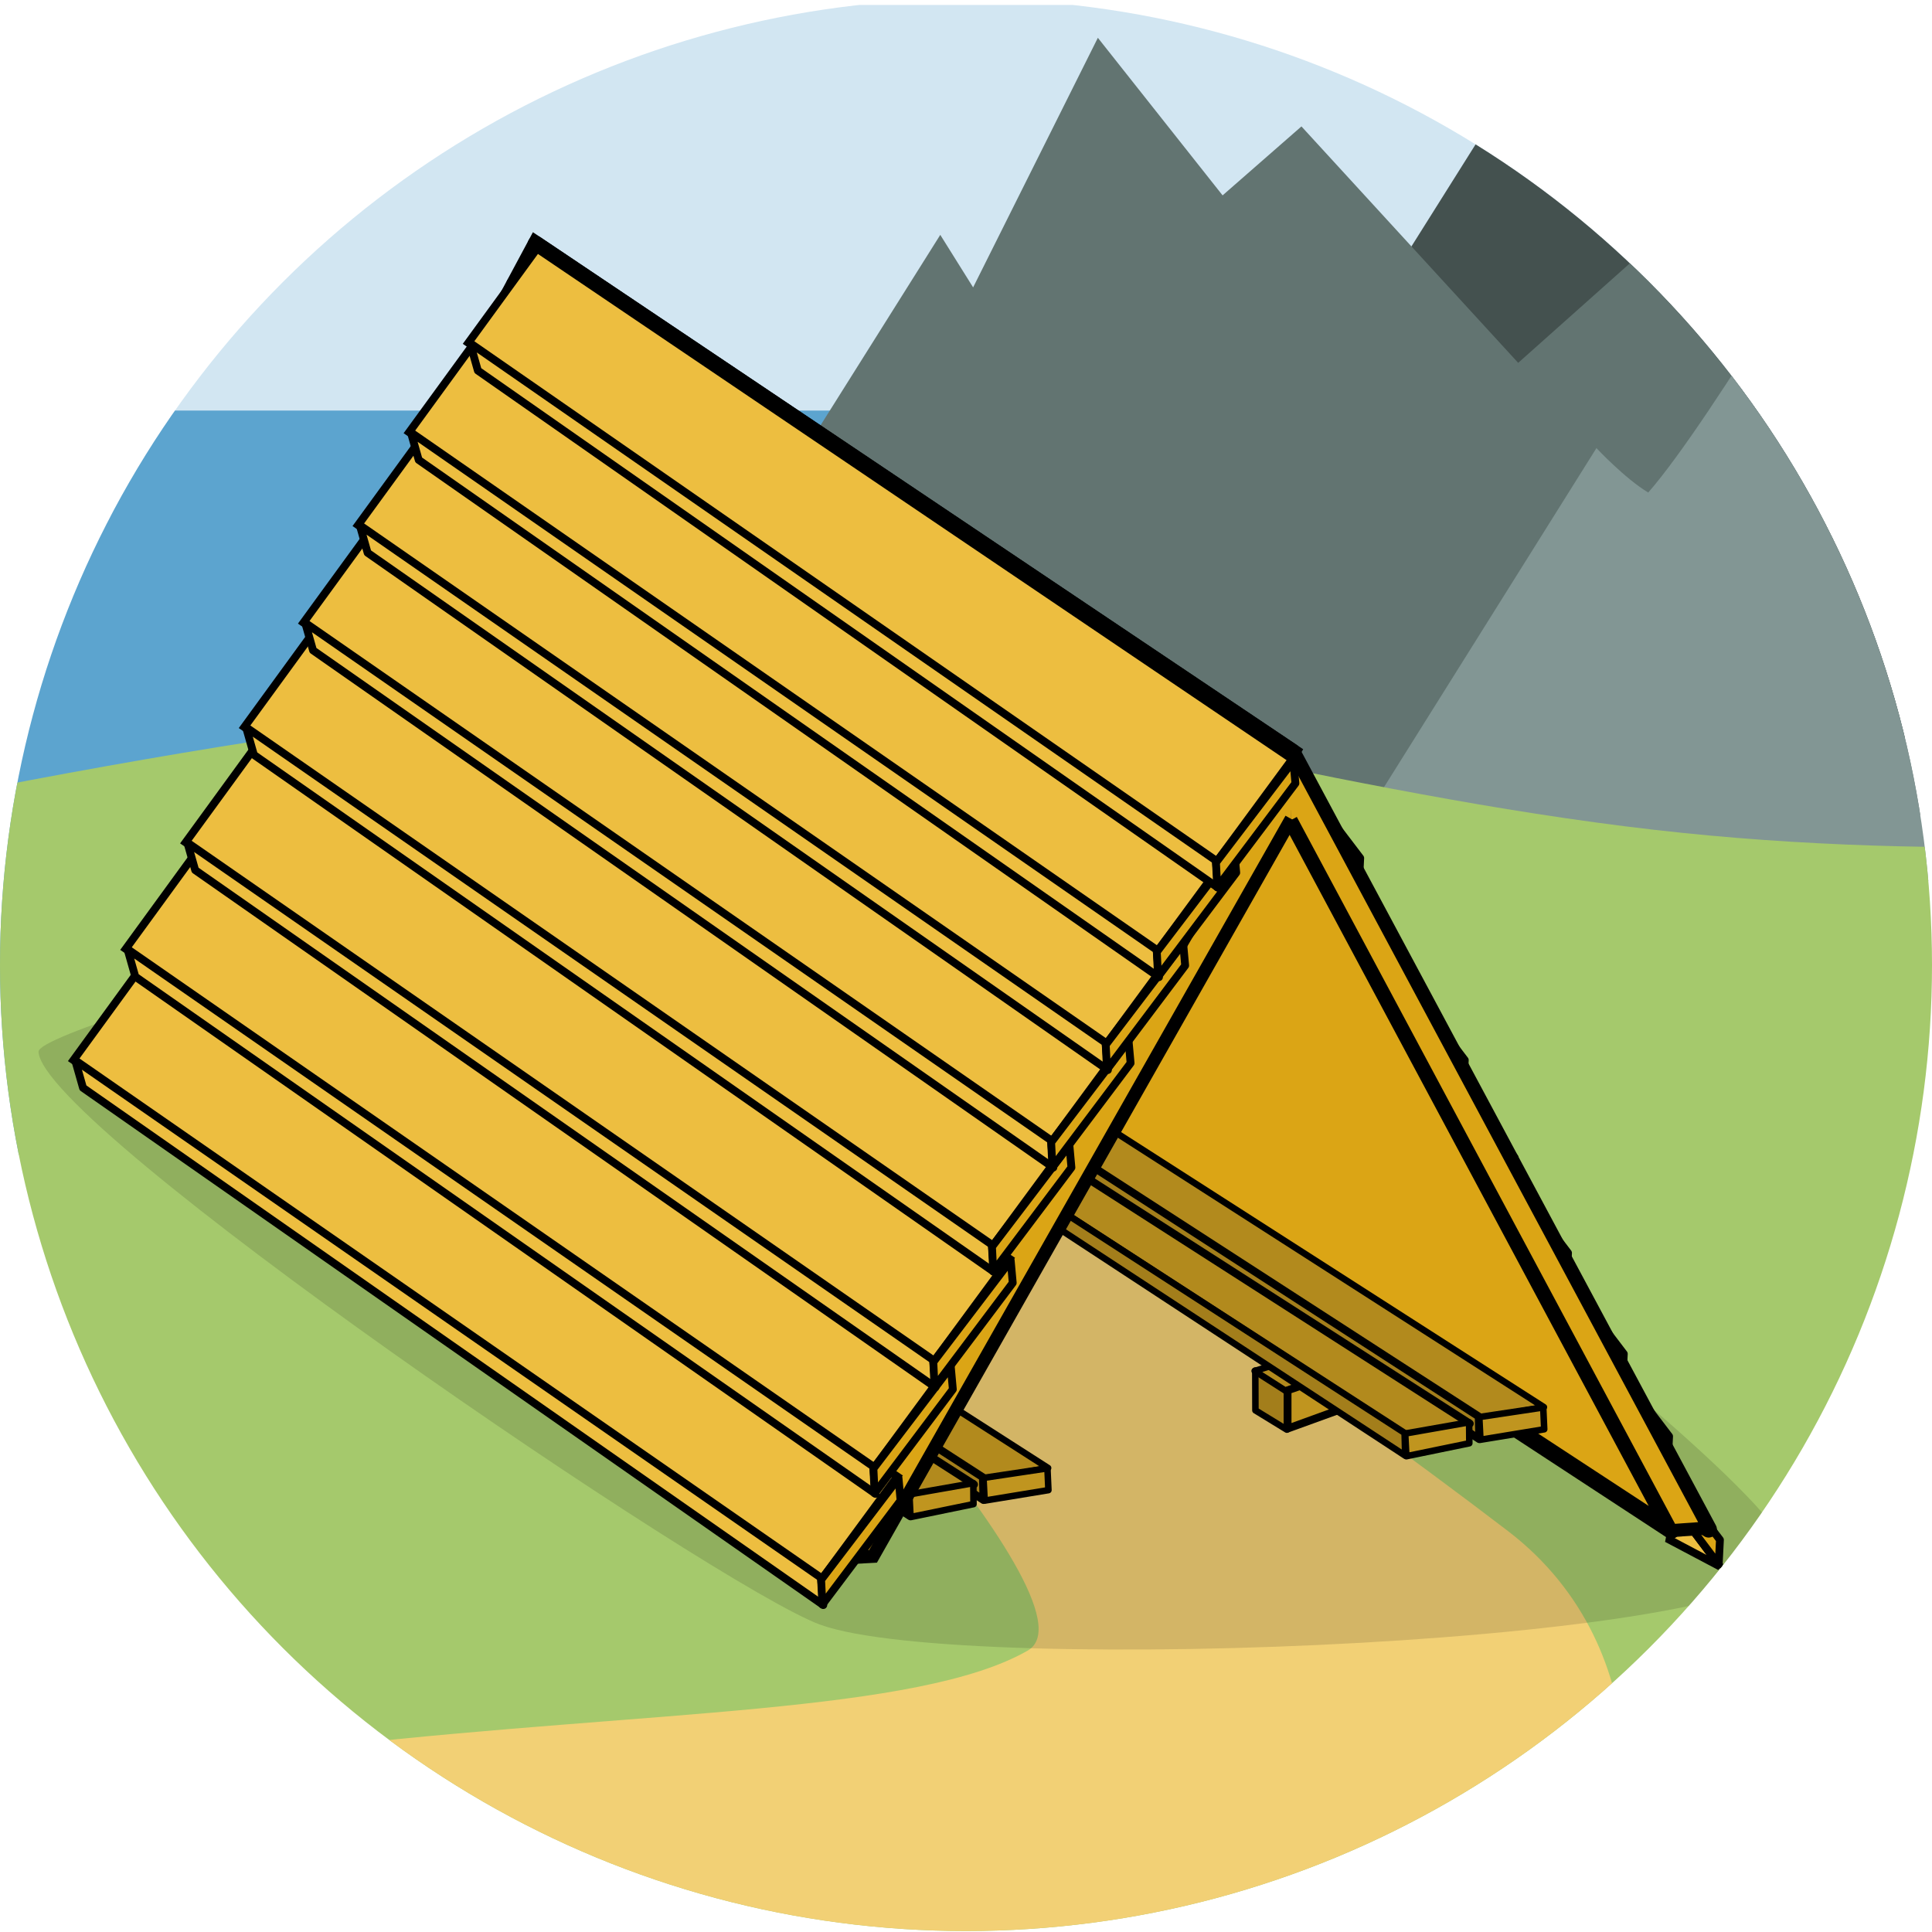 <?xml version="1.0" encoding="UTF-8" standalone="no"?>
<!-- Created with Inkscape (http://www.inkscape.org/) -->

<svg
   xmlns:dc="http://purl.org/dc/elements/1.1/"
   xmlns:cc="http://creativecommons.org/ns#"
   xmlns:rdf="http://www.w3.org/1999/02/22-rdf-syntax-ns#"
   xmlns:svg="http://www.w3.org/2000/svg"
   xmlns="http://www.w3.org/2000/svg"
   xmlns:xlink="http://www.w3.org/1999/xlink"
   xmlns:sodipodi="http://sodipodi.sourceforge.net/DTD/sodipodi-0.dtd"
   xmlns:inkscape="http://www.inkscape.org/namespaces/inkscape"
   width="16"
   height="16"
   viewBox="0 0 16 16"
   id="svg2"
   version="1.1"
   inkscape:version="0.92.2 (5c3e80d, 2017-08-06)"
   sodipodi:docname="logo.svg"
   inkscape:export-filename="C:\Users\Malte\AndroidStudioProjects\Schutzhuetten\backend\src\main\webapp\img\logo.png"
   inkscape:export-xdpi="6144"
   inkscape:export-ydpi="6144">
  <defs
     id="defs4">
    <clipPath
       clipPathUnits="userSpaceOnUse"
       id="clipPath4366">
      <path
         style="opacity:1;fill:#ffffff;fill-opacity:1;fill-rule:evenodd;stroke:none;stroke-width:1.311;stroke-linecap:round;stroke-linejoin:round;stroke-miterlimit:4;stroke-dasharray:none;stroke-dashoffset:0;stroke-opacity:1"
         d="m 16,1044.362 a 8,8 0 0 1 -8,8 8,8 0 0 1 -8,-8 8,8 0 0 1 8,-8 8,8 0 0 1 8,8 z"
         id="path4368"
         inkscape:connector-curvature="0" />
    </clipPath>
    <filter
       style="color-interpolation-filters:sRGB;"
       inkscape:label="Drop Shadow"
       id="filter4370"
       height="3"
       width="3">
      <feFlood
         flood-opacity="0.537"
         flood-color="rgb(255,255,255)"
         result="flood"
         id="feFlood4372" />
      <feComposite
         in="flood"
         in2="SourceGraphic"
         operator="in"
         result="composite1"
         id="feComposite4374" />
      <feGaussianBlur
         in="composite1"
         stdDeviation="6.8"
         result="blur"
         id="feGaussianBlur4376" />
      <feOffset
         dx="0"
         dy="0"
         result="offset"
         id="feOffset4378" />
      <feComposite
         in="SourceGraphic"
         in2="offset"
         operator="over"
         result="composite2"
         id="feComposite4380" />
    </filter>
  </defs>
  <sodipodi:namedview
     id="base"
     pagecolor="#ffffff"
     bordercolor="#666666"
     borderopacity="1.0"
     inkscape:pageopacity="0.0"
     inkscape:pageshadow="2"
     inkscape:zoom="19.6875"
     inkscape:cx="-0.35075101"
     inkscape:cy="5.5418248"
     inkscape:document-units="px"
     inkscape:current-layer="layer2"
     showgrid="false"
     inkscape:window-width="1366"
     inkscape:window-height="715"
     inkscape:window-x="-8"
     inkscape:window-y="-8"
     inkscape:window-maximized="1"
     units="px"
     borderlayer="true"
     inkscape:showpageshadow="false" />
  <g
     inkscape:groupmode="layer"
     id="layer2"
     inkscape:label="Bild"
     transform="translate(0,-1036.362)"
     style="display:inline"
     clip-path="none"
     mask="none">
    <g
       id="g4285"
       clip-path="url(#clipPath4366)"
       transform="matrix(1,0,0,1,0,-0.008)">
      <rect
         y="1036.411"
         x="-7.714"
         height="4.242"
         width="31.437"
         id="rect4207"
         style="opacity:1;fill:#d2e6f2;fill-opacity:1;fill-rule:evenodd;stroke:none;stroke-width:0.2;stroke-linecap:round;stroke-linejoin:round;stroke-miterlimit:4;stroke-dasharray:none;stroke-dashoffset:0;stroke-opacity:1" />
      <path
         inkscape:connector-curvature="0"
         id="path4205"
         d="m 10.704,1039.77 -18.614,0 0,7.192 19.576,-2.5 z"
         style="fill:#5ca4cf;fill-opacity:1;fill-rule:evenodd;stroke:none;stroke-width:1px;stroke-linecap:butt;stroke-linejoin:miter;stroke-opacity:1" />
      <path
         sodipodi:nodetypes="ccccccccccc"
         inkscape:connector-curvature="0"
         id="path4203"
         d="m 23.261,1041.279 c -1.197,-1.904 -4.406,-4.677 -4.406,-4.677 l -1.251,1.115 -1.197,-1.931 -1.414,0.761 -1.033,-1.305 -1.033,2.067 -0.272,-0.435 -1.197,1.904 -1.414,4.623 z"
         style="fill:#44514f;fill-opacity:1;fill-rule:evenodd;stroke:none;stroke-width:1px;stroke-linecap:butt;stroke-linejoin:miter;stroke-opacity:1" />
      <path
         style="fill:#627471;fill-opacity:1;fill-rule:evenodd;stroke:none;stroke-width:1px;stroke-linecap:butt;stroke-linejoin:miter;stroke-opacity:1"
         d="m 18.393,1042.72 c -1.197,-1.904 -4.569,-4.46 -4.569,-4.46 l -1.251,1.115 -1.795,-1.958 -0.653,0.571 -1.033,-1.305 -1.033,2.067 -0.272,-0.435 -1.197,1.904 -1.414,4.623 z"
         id="path4201"
         inkscape:connector-curvature="0"
         sodipodi:nodetypes="ccccccccccc" />
      <path
         sodipodi:nodetypes="ccccccccccccc"
         inkscape:connector-curvature="0"
         id="path4198"
         d="m 11.431,1042.938 1.79,-2.857 c 0,0 0.237,0.253 0.429,0.368 0.538,-0.616 1.723,-2.651 1.723,-2.651 l 1.441,1.605 2.393,-1.958 0.49,0.761 1.033,-1.305 1.033,2.067 0.272,-0.435 1.197,1.904 1.414,4.623 z"
         style="fill:#829694;fill-opacity:1;fill-rule:evenodd;stroke:none;stroke-width:1px;stroke-linecap:butt;stroke-linejoin:miter;stroke-opacity:1" />
      <path
         sodipodi:nodetypes="csscccc"
         inkscape:connector-curvature="0"
         id="path4179"
         d="m -7.823,1044.733 c 0,0 10.117,-2.883 14.903,-2.611 1.688,0.096 4.25,0.878 6.858,1.146 4.786,0.492 9.731,-0.711 9.731,-0.711 l -0.49,11.096 -31.764,0.326 z"
         style="fill:#a5c96c;fill-opacity:1;fill-rule:evenodd;stroke:none;stroke-width:1px;stroke-linecap:butt;stroke-linejoin:miter;stroke-opacity:1" />
      <path
         sodipodi:nodetypes="ccccsscc"
         inkscape:connector-curvature="0"
         id="path4177"
         d="m -4.68,1053.423 c 4.231,-3.462 11.384,-2.346 13.192,-3.384 0.654,-0.385 -2.5,-3.615 -2.5,-3.615 l 2.231,-0.423 c 0,0 2.674,1.846 4.246,3.049 1.3,0.995 1.043,2.756 0.638,3.104 -2.242,1.928 -4.565,2.396 -4.846,2.154 z"
         style="fill:#f2d075;fill-opacity:1;fill-rule:evenodd;stroke:none;stroke-width:1px;stroke-linecap:butt;stroke-linejoin:miter;stroke-opacity:1" />
      <path
         sodipodi:nodetypes="sssss"
         inkscape:connector-curvature="0"
         id="path4181"
         d="m 0.32,1045.078 c -0.005,-0.232 5.917,-1.867 6.841,-1.65 0.925,0.217 7.64,5.135 7.667,5.842 0.027,0.707 -6.843,0.988 -8.035,0.555 -0.85,-0.309 -6.46,-4.13 -6.474,-4.747 z"
         style="fill:#000000;fill-opacity:0.13;fill-rule:evenodd;stroke:none;stroke-width:1px;stroke-linecap:butt;stroke-linejoin:miter;stroke-opacity:1" />
      <g
         id="use4397"
         transform="matrix(-0.108,0,0,0.108,31.689,945.03)">
        <g
           id="g4409">
          <path
             inkscape:connector-curvature="0"
             id="path4407"
             d="m 161.515,965.866 3.884,-2.054 -0.491,-2.5 z"
             style="fill:#edbe40;fill-opacity:1;fill-rule:evenodd;stroke:#000000;stroke-width:0.6;stroke-linecap:butt;stroke-linejoin:miter;stroke-miterlimit:4;stroke-dasharray:none;stroke-opacity:1" />
          <path
             style="fill:#dba515;fill-opacity:1;fill-rule:evenodd;stroke:#000000;stroke-width:0.6;stroke-linecap:butt;stroke-linejoin:round;stroke-miterlimit:4;stroke-dasharray:none;stroke-opacity:1"
             d="m 161.53,963.816 5.935,-7.797 0.156,1.724 -5.996,7.974 z"
             id="path4405"
             inkscape:connector-curvature="0"
             sodipodi:nodetypes="ccccc" />
        </g>
      </g>
      <use
         x="0"
         y="0"
         xlink:href="#use4397"
         id="use4484"
         transform="translate(-0.421,-0.857)"
         width="100%"
         height="100%" />
      <use
         height="100%"
         width="100%"
         transform="translate(-1.258,-2.376)"
         id="use4486"
         xlink:href="#use4397"
         y="0"
         x="0" />
      <use
         x="0"
         y="0"
         xlink:href="#use4397"
         id="use4488"
         transform="translate(-1.7,-3.165)"
         width="100%"
         height="100%" />
      <use
         height="100%"
         width="100%"
         transform="translate(-2.113,-3.973)"
         id="use4490"
         xlink:href="#use4397"
         y="0"
         x="0" />
      <use
         x="0"
         y="0"
         xlink:href="#use4397"
         id="use4492"
         transform="translate(-2.584,-4.771)"
         width="100%"
         height="100%" />
      <use
         height="100%"
         width="100%"
         transform="translate(-2.979,-5.646)"
         id="use4494"
         xlink:href="#use4397"
         y="0"
         x="0" />
      <use
         height="100%"
         width="100%"
         transform="translate(-0.796,-1.54)"
         id="use4496"
         xlink:href="#use4397"
         y="0"
         x="0" />
      <path
         sodipodi:nodetypes="ccccc"
         inkscape:connector-curvature="0"
         id="path4178"
         d="m 10.701,1042.596 3.449,6.439 -6.965,-4.561 -2.747,-6.082 z"
         style="fill:#dba515;fill-opacity:1;fill-rule:evenodd;stroke:#000000;stroke-width:0.137px;stroke-linecap:butt;stroke-linejoin:round;stroke-opacity:1" />
      <path
         style="fill:#dba515;fill-opacity:1;fill-rule:evenodd;stroke:#000000;stroke-width:0.137px;stroke-linecap:butt;stroke-linejoin:round;stroke-opacity:1"
         d="m 10.692,1043.161 3.149,5.885 -6.965,-4.561 -2.615,-5.761 z"
         id="path4202"
         inkscape:connector-curvature="0"
         sodipodi:nodetypes="ccccc" />
      <g
         id="g4558"
         transform="matrix(0.108,0,0,0.108,-7.506,939.114)">
        <g
           transform="translate(6.071,3.571)"
           id="g4553">
          <path
             style="fill:#a37e1b;fill-opacity:1;fill-rule:evenodd;stroke:#000000;stroke-width:0.5;stroke-linecap:butt;stroke-linejoin:round;stroke-miterlimit:4;stroke-dasharray:none;stroke-opacity:1"
             d="m 159.686,1002.041 0.01,3.056 2.411,1.477 0.029,-2.96 z"
             id="path4532-9"
             inkscape:connector-curvature="0"
             sodipodi:nodetypes="ccccc" />
          <path
             sodipodi:nodetypes="ccccc"
             style="fill:#b28a1d;fill-opacity:1;fill-rule:evenodd;stroke:#000000;stroke-width:0.5;stroke-linecap:butt;stroke-linejoin:round;stroke-miterlimit:4;stroke-dasharray:none;stroke-opacity:1"
             d="m 159.636,1002.075 11.08,-3.441 2.178,1.263 -10.891,3.693 z"
             id="path4549"
             inkscape:connector-curvature="0" />
          <path
             style="fill:#c0951f;fill-opacity:1;fill-rule:evenodd;stroke:#000000;stroke-width:0.6;stroke-linecap:butt;stroke-linejoin:round;stroke-miterlimit:4;stroke-dasharray:none;stroke-opacity:1"
             d="m 162.161,1003.559 10.67,-3.662 0.032,2.715 -10.701,3.883 z"
             id="path4551"
             inkscape:connector-curvature="0"
             sodipodi:nodetypes="ccccc" />
        </g>
        <g
           transform="translate(3.157,-1.263)"
           id="g4521">
          <path
             style="fill:#b28a1d;fill-opacity:1;fill-rule:evenodd;stroke:#000000;stroke-width:0.5;stroke-linecap:butt;stroke-linejoin:round;stroke-miterlimit:4;stroke-dasharray:none;stroke-opacity:1"
             d="m 179.807,1010.567 4.925,-0.884 -43.31,-27.779 -4.167,1.01 z"
             id="path4500"
             inkscape:connector-curvature="0" />
          <path
             style="fill:#a37e1b;fill-opacity:1;fill-rule:evenodd;stroke:#000000;stroke-width:0.6;stroke-linecap:butt;stroke-linejoin:round;stroke-miterlimit:4;stroke-dasharray:none;stroke-opacity:1"
             d="m 179.732,1010.398 0.045,1.741 -42.489,-27.861 0,-1.339 z"
             id="path4517"
             inkscape:connector-curvature="0"
             sodipodi:nodetypes="ccccc" />
          <path
             style="fill:#c0951f;fill-opacity:1;fill-rule:evenodd;stroke:#000000;stroke-width:0.5;stroke-linecap:butt;stroke-linejoin:round;stroke-miterlimit:4;stroke-dasharray:none;stroke-opacity:1"
             d="m 184.68,1009.707 0.076,1.673 -4.89,0.803 -0.089,-1.741 z"
             id="path4519"
             inkscape:connector-curvature="0"
             sodipodi:nodetypes="ccccc" />
        </g>
        <g
           id="g4526"
           transform="translate(-2.525,-1.8310402e-8)">
          <path
             inkscape:connector-curvature="0"
             id="path4528"
             d="m 179.807,1010.567 4.925,-0.884 -43.31,-27.779 -4.167,1.01 z"
             style="fill:#b28a1d;fill-opacity:1;fill-rule:evenodd;stroke:#000000;stroke-width:0.6;stroke-linecap:butt;stroke-linejoin:round;stroke-miterlimit:4;stroke-dasharray:none;stroke-opacity:1" />
          <path
             sodipodi:nodetypes="ccccc"
             inkscape:connector-curvature="0"
             id="path4530"
             d="m 179.732,1010.398 0.045,1.741 -42.489,-27.861 0,-1.339 z"
             style="fill:#a37e1b;fill-opacity:1;fill-rule:evenodd;stroke:#000000;stroke-width:0.5;stroke-linecap:butt;stroke-linejoin:round;stroke-miterlimit:4;stroke-dasharray:none;stroke-opacity:1" />
          <path
             sodipodi:nodetypes="ccccc"
             inkscape:connector-curvature="0"
             id="path4532"
             d="m 184.68,1009.581 0.013,1.609 -4.827,0.993 -0.089,-1.741 z"
             style="fill:#c0951f;fill-opacity:1;fill-rule:evenodd;stroke:#000000;stroke-width:0.5;stroke-linecap:butt;stroke-linejoin:round;stroke-miterlimit:4;stroke-dasharray:none;stroke-opacity:1" />
        </g>
      </g>
      <path
         inkscape:connector-curvature="0"
         id="path4176"
         d="m 0.858,1045.063 5.984,4.218 3.859,-6.685 -6.263,-4.204 z"
         style="fill:#edbe40;fill-opacity:1;fill-rule:evenodd;stroke:#000000;stroke-width:0.137px;stroke-linecap:butt;stroke-linejoin:miter;stroke-opacity:1" />
      <path
         sodipodi:nodetypes="cccc"
         inkscape:connector-curvature="0"
         id="path4192"
         d="m 10.692,1043.161 3.149,5.885 0.309,-0.022 -3.449,-6.439"
         style="fill:#dba515;fill-opacity:1;fill-rule:evenodd;stroke:#000000;stroke-width:0.108;stroke-linecap:butt;stroke-linejoin:miter;stroke-miterlimit:4;stroke-dasharray:none;stroke-opacity:1" />
      <g
         transform="matrix(0.108,0,0,0.108,-11.612,939.618)"
         id="g4628">
        <g
           id="g4630"
           transform="translate(6.071,3.571)">
          <path
             sodipodi:nodetypes="ccccc"
             inkscape:connector-curvature="0"
             id="path4632"
             d="m 159.686,1002.041 0.01,3.056 2.411,1.477 0.029,-2.96 z"
             style="fill:#a37e1b;fill-opacity:1;fill-rule:evenodd;stroke:#000000;stroke-width:0.5;stroke-linecap:butt;stroke-linejoin:round;stroke-miterlimit:4;stroke-dasharray:none;stroke-opacity:1" />
          <path
             inkscape:connector-curvature="0"
             id="path4634"
             d="m 159.636,1002.075 11.08,-3.441 2.178,1.263 -10.891,3.693 z"
             style="fill:#b28a1d;fill-opacity:1;fill-rule:evenodd;stroke:#000000;stroke-width:0.5;stroke-linecap:butt;stroke-linejoin:round;stroke-miterlimit:4;stroke-dasharray:none;stroke-opacity:1"
             sodipodi:nodetypes="ccccc" />
          <path
             sodipodi:nodetypes="ccccc"
             inkscape:connector-curvature="0"
             id="path4636"
             d="m 162.161,1003.559 10.67,-3.662 0.032,2.715 -10.701,3.883 z"
             style="fill:#c0951f;fill-opacity:1;fill-rule:evenodd;stroke:#000000;stroke-width:0.6;stroke-linecap:butt;stroke-linejoin:round;stroke-miterlimit:4;stroke-dasharray:none;stroke-opacity:1" />
        </g>
        <g
           id="g4638"
           transform="translate(3.157,-1.263)">
          <path
             inkscape:connector-curvature="0"
             id="path4640"
             d="m 179.807,1010.567 4.925,-0.884 -43.31,-27.779 -4.167,1.01 z"
             style="fill:#b28a1d;fill-opacity:1;fill-rule:evenodd;stroke:#000000;stroke-width:0.5;stroke-linecap:butt;stroke-linejoin:round;stroke-miterlimit:4;stroke-dasharray:none;stroke-opacity:1" />
          <path
             sodipodi:nodetypes="ccccc"
             inkscape:connector-curvature="0"
             id="path4642"
             d="m 179.732,1010.398 0.045,1.741 -42.489,-27.861 0,-1.339 z"
             style="fill:#a37e1b;fill-opacity:1;fill-rule:evenodd;stroke:#000000;stroke-width:0.6;stroke-linecap:butt;stroke-linejoin:round;stroke-miterlimit:4;stroke-dasharray:none;stroke-opacity:1" />
          <path
             sodipodi:nodetypes="ccccc"
             inkscape:connector-curvature="0"
             id="path4644"
             d="m 184.68,1009.707 0.076,1.673 -4.89,0.803 -0.089,-1.741 z"
             style="fill:#c0951f;fill-opacity:1;fill-rule:evenodd;stroke:#000000;stroke-width:0.5;stroke-linecap:butt;stroke-linejoin:round;stroke-miterlimit:4;stroke-dasharray:none;stroke-opacity:1" />
        </g>
        <g
           transform="translate(-2.525,-1.8310402e-8)"
           id="g4646">
          <path
             style="fill:#b28a1d;fill-opacity:1;fill-rule:evenodd;stroke:#000000;stroke-width:0.6;stroke-linecap:butt;stroke-linejoin:round;stroke-miterlimit:4;stroke-dasharray:none;stroke-opacity:1"
             d="m 179.807,1010.567 4.925,-0.884 -43.31,-27.779 -4.167,1.01 z"
             id="path4648"
             inkscape:connector-curvature="0" />
          <path
             style="fill:#a37e1b;fill-opacity:1;fill-rule:evenodd;stroke:#000000;stroke-width:0.5;stroke-linecap:butt;stroke-linejoin:round;stroke-miterlimit:4;stroke-dasharray:none;stroke-opacity:1"
             d="m 179.732,1010.398 0.045,1.741 -42.489,-27.861 0,-1.339 z"
             id="path4650"
             inkscape:connector-curvature="0"
             sodipodi:nodetypes="ccccc" />
          <path
             style="fill:#c0951f;fill-opacity:1;fill-rule:evenodd;stroke:#000000;stroke-width:0.5;stroke-linecap:butt;stroke-linejoin:round;stroke-miterlimit:4;stroke-dasharray:none;stroke-opacity:1"
             d="m 184.68,1009.581 0.013,1.609 -4.827,0.993 -0.089,-1.741 z"
             id="path4652"
             inkscape:connector-curvature="0"
             sodipodi:nodetypes="ccccc" />
        </g>
      </g>
      <path
         style="fill:#dba515;fill-opacity:1;fill-rule:evenodd;stroke:#000000;stroke-width:0.108;stroke-linecap:butt;stroke-linejoin:miter;stroke-miterlimit:4;stroke-dasharray:none;stroke-opacity:1"
         d="m 10.701,1042.596 -3.859,6.684 0.388,-0.021 3.463,-6.107"
         id="path4498"
         inkscape:connector-curvature="0"
         sodipodi:nodetypes="cccc" />
      <g
         transform="matrix(0.108,0,0,0.108,-10.645,945.361)"
         id="g4367">
        <path
           style="fill:#edbe40;fill-opacity:1;fill-rule:evenodd;stroke:#000000;stroke-width:0.6;stroke-linecap:butt;stroke-linejoin:miter;stroke-miterlimit:4;stroke-dasharray:none;stroke-opacity:1"
           d="m 167.37,955.893 -5.808,7.892 -57.365,-39.815 5.268,-7.232 z"
           id="path4369"
           inkscape:connector-curvature="0" />
        <path
           style="fill:#edbe40;fill-opacity:1;fill-rule:evenodd;stroke:#000000;stroke-width:0.6;stroke-linecap:butt;stroke-linejoin:round;stroke-miterlimit:4;stroke-dasharray:none;stroke-opacity:1"
           d="m 104.33,923.978 0.6,2.115 56.767,39.662 -0.179,-2.098 z"
           id="path4371"
           inkscape:connector-curvature="0"
           sodipodi:nodetypes="ccccc" />
        <path
           style="fill:#dba515;fill-opacity:1;fill-rule:evenodd;stroke:#000000;stroke-width:0.6;stroke-linecap:butt;stroke-linejoin:round;stroke-miterlimit:4;stroke-dasharray:none;stroke-opacity:1"
           d="m 161.53,963.816 5.935,-7.797 0.156,1.724 -5.996,7.974 z"
           id="path4373"
           inkscape:connector-curvature="0"
           sodipodi:nodetypes="ccccc" />
      </g>
      <use
         x="0"
         y="0"
         xlink:href="#g4367"
         id="use4383"
         transform="translate(0.433,-0.921)"
         width="100%"
         height="100%" />
      <use
         height="100%"
         width="100%"
         transform="translate(0.929,-1.803)"
         id="use4385"
         xlink:href="#g4367"
         y="0"
         x="0" />
      <use
         x="0"
         y="0"
         xlink:href="#g4367"
         id="use4387"
         transform="translate(1.415,-2.758)"
         width="100%"
         height="100%" />
      <use
         height="100%"
         width="100%"
         transform="translate(1.905,-3.623)"
         id="use4389"
         xlink:href="#g4367"
         y="0"
         x="0" />
      <use
         x="0"
         y="0"
         xlink:href="#g4367"
         id="use4391"
         transform="translate(2.357,-4.431)"
         width="100%"
         height="100%" />
      <use
         height="100%"
         width="100%"
         transform="translate(2.78,-5.2)"
         id="use4393"
         xlink:href="#g4367"
         y="0"
         x="0" />
      <use
         x="0"
         y="0"
         xlink:href="#g4367"
         id="use4395"
         transform="translate(3.27,-5.94)"
         width="100%"
         height="100%" />
    </g>
  </g>
  <g
     inkscape:groupmode="layer"
     id="layer1"
     inkscape:label="Maske"
     style="display:inline;opacity:1" />
</svg>
